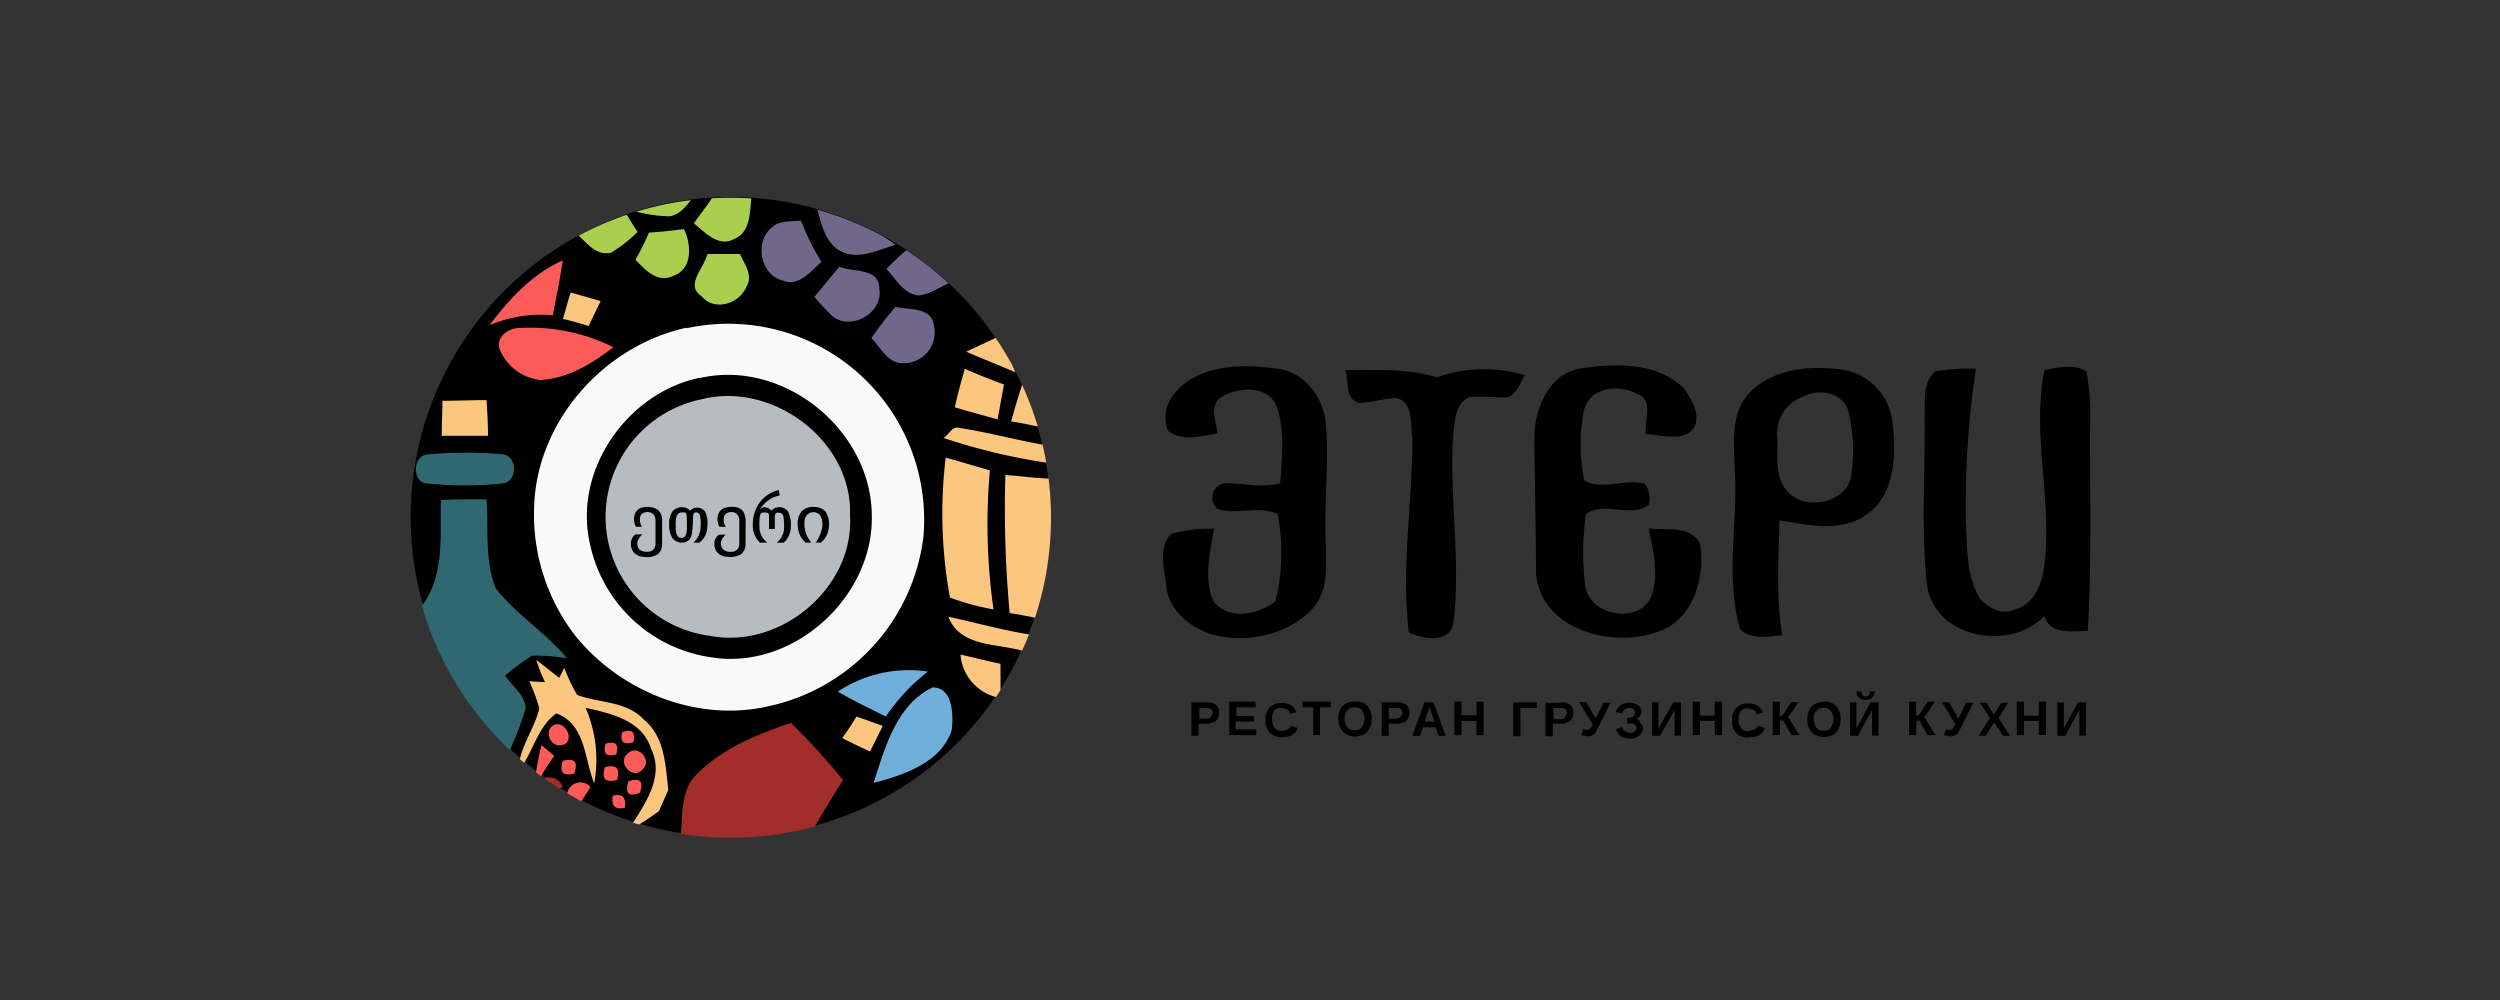 <svg xmlns="http://www.w3.org/2000/svg" id="Layer_1" data-name="Layer 1" viewBox="0 0 250 100"><rect x="0" y="0" width="250" height="100" fill="#333333" stroke="none"/><defs><clipPath id="clip-path"><ellipse cx="73.03" cy="51.77" class="cls-1" rx="32.07" ry="32"/></clipPath><style>.cls-1{fill:none}.cls-3{fill:#aacf4f}.cls-4{fill:#756a8e;isolation:isolate;opacity:.97}.cls-5{fill:#fd5b5a}.cls-6{fill:#fbc77f}.cls-8{fill:#b6bcc2}.cls-9{fill:#2f6871}.cls-10{fill:#6fafd9}.cls-11{fill:#a12e2b}</style></defs><path d="M0 0h250v100H0Z" class="cls-1"/><path d="M73 19.7a32 32 0 1 0 32.07 32A32.06 32.06 0 0 0 73 19.7Zm58.51 40.84c1.36-1.78 1.07-4.06 1.07-6.13-.21-4 .36-8 0-12-.21-2.71-2.21-5.35-5.06-5.56-3.49-.5-7.77-.36-10.12 2.56a3.73 3.73 0 0 0-.64 3.64c1.43 1.14 3.35.57 5 .28-.14-1.21-.86-2.64.28-3.56 1.71-1.07 4.64-1.36 5.63.85.86 2.5.5 5.21.36 7.7-1.85.5-3.71 0-5.56 0a1.46 1.46 0 0 0-.71 2.57c1.92.64 4.13-.36 6 .5a20.22 20.22 0 0 1-.22 8.76c-1.85 1.36-4.77 1.93-6.27-.14-.86-2.28-.29-4.78.14-7.13a14.24 14.24 0 0 0-4.27.5c-1.43 1.43-.65 3.56-.5 5.28.21 2.35 2.35 4.06 4.49 4.77 3.5.96 7.92.1 10.41-2.89Zm34 2.71c3.78-1 5.06-5.49 4.49-8.91-1-1.85-3.42-1.28-5.13-1.5.43 2.28 1.14 4.78.14 7.06-1.43 2.56-6.13 1.57-6.49-1.36a26.53 26.53 0 0 1 .08-7.12c1.85-1.36 4.41.42 6.27-.93a2.33 2.33 0 0 0-.43-2.14c-2-.5-4.13.71-6-.28a17.53 17.53 0 0 1-.07-6.92c.5-2.42 3.42-2.78 5.28-1.78 1.78.57.78 2.64.92 4.06 1.57 0 3.49.79 4.71-.49.92-1.29-.08-2.93-.86-4.07-2.71-2.71-7-2.56-10.48-2-3.06.57-4.49 4-4.49 6.84 0 4.49.15 9.05.15 13.54.4 5.64 7.45 7.57 11.94 6ZM184.43 37c-3.21-.5-7-.21-9.41 2.21-1.93 1.92-1.64 4.85-1.57 7.27.43 5.49-1 11 .57 16.46 1.14 1.07 2.85.72 4.21.57-.65-3.77-.36-7.69-.29-11.47 2.78.43 5.92 1.21 8.48-.43 3.07-1.85 3.21-6.06 2.85-9.19a6 6 0 0 0-4.84-5.42Zm.71 10.33c-.14 2.78-4.35 3.85-6.2 2-1.57-1.43-1.14-3.71-1.21-5.56a3.94 3.94 0 0 1 2.63-4.13c1.5-.79 3.78-.43 4.42 1.28a16.29 16.29 0 0 1 .36 6.43ZM209 43a26.75 26.75 0 0 0-.35-5.85c-1.29-.78-2.85-.42-4.21-.14-1.28 6.49.79 13 0 19.46-.21 1.85-1 4-3 4.49-1.21.57-2.57-.15-3.42-1.07-1.43-2.28-1.28-5.13-1.43-7.7a92.29 92.29 0 0 1 1-15.32 19.82 19.82 0 0 0-4.06.28c-1.28 1.07-1 2.85-1.07 4.35.07 5.56-.36 11.19.21 16.75s8.27 7 11.76 3.35c.64 1.92 2.71 1.5 4.35 1.5.38-6.62.22-13.32.22-20.1Zm-56.5-5.48a14.42 14.42 0 0 0-8.84.21c-2.92-.92-6.06-.71-9.12-.71.35 1.07-.08 2.92 1.42 3.28 1.21-.07 2.42-.43 3.64-.5 1.78.36 1.42 2.64 1.64 4.06 0 6.49-1.14 12.9-.36 19.39 1.5.71 4.35 1.14 4.49-1.21.71-6.06-.43-12.19-.07-18.32.14-1.43.14-3.21 1.57-4 1.28-.14 2.63.07 3.92 0 .99-.42 1.21-1.49 1.71-2.2Zm-10.05 32.71-1.21 3.35h.76l.28-.85h1.29l.28.85h.71l-1.21-3.35Zm0 1.93c.28-.72.35-1.14.42-1.21a.26.26 0 0 0 .08-.22v-.07l.07.14.07.36.36 1Zm5.2-.64h-1.5v-1.36h-.71v3.35h.71v-1.42h1.5v1.42h.71v-3.35h-.71Zm-17.39-.79h1.07v2.78h.67v-2.78h1.07v-.57h-2.85Zm9.41-.5h-1.5v3.35h.71v-1.21h.86a1.45 1.45 0 0 0 .64-.14.66.66 0 0 0 .43-.43 1.37 1.37 0 0 0 .14-.57 1 1 0 0 0-.36-.78 1.69 1.69 0 0 0-.92-.22Zm.35 1.5a.75.75 0 0 1-.42.14h-.72V70.8h.72c.42 0 .64.14.64.5a.6.6 0 0 1-.24.43Zm-16.39.43h1.78v-.57h-1.78v-.86h1.93v-.57h-2.64v3.35h2.71v-.57h-2.07v-.78Zm4.56.92a.83.83 0 0 1-.71-.28 1.57 1.57 0 0 1-.28-.86 1.53 1.53 0 0 1 .21-.85.81.81 0 0 1 .71-.29 1.65 1.65 0 0 1 .57.14.51.51 0 0 1 .29.43l.64-.14a1.29 1.29 0 0 0-.5-.71 1.71 1.71 0 0 0-.93-.22 1.59 1.59 0 0 0-1.21.43 1.77 1.77 0 0 0-.43 1.28 1.79 1.79 0 0 0 .45 1.29 1.76 1.76 0 0 0 1.28.42 2 2 0 0 0 .93-.21 1.39 1.39 0 0 0 .57-.71l-.64-.22a1.1 1.1 0 0 1-.95.5Zm-7.55-2.85h-1.5v3.35h.71v-1.21h.86a1.45 1.45 0 0 0 .64-.14.66.66 0 0 0 .43-.43 1.37 1.37 0 0 0 .14-.57 1 1 0 0 0-.36-.78 1.52 1.52 0 0 0-.92-.22Zm.43 1.5a.81.81 0 0 1-.43.14h-.71V70.8h.71c.43 0 .64.14.64.5Zm14.39-1.57a1.66 1.66 0 0 0-1.21.43 2.12 2.12 0 0 0 0 2.56 1.7 1.7 0 0 0 1.21.5 2 2 0 0 0 .93-.21 1.28 1.28 0 0 0 .57-.64 2 2 0 0 0 .21-.93 2 2 0 0 0-.42-1.28 1.58 1.58 0 0 0-1.29-.43Zm.72 2.57a.85.85 0 0 1-.72.28.83.83 0 0 1-.71-.28 1.57 1.57 0 0 1-.29-.86 1.14 1.14 0 0 1 .29-.85.81.81 0 0 1 .71-.29.83.83 0 0 1 .72.29 1.54 1.54 0 0 1 .28.85 2.48 2.48 0 0 1-.28.86Zm56.66-1.57.64-1h-.72l-.49.78a5.34 5.34 0 0 1-.36.5.48.48 0 0 1-.29.15v-1.43h-.71v3.35h.71v-1.42h.15a.24.24 0 0 0 .14-.08l.85 1.5h.79l-1.14-1.85c.07 0 .21-.22.43-.5ZM186.49 70a1.05 1.05 0 0 0 .72-.22 1.32 1.32 0 0 0 .28-.64H187c0 .29-.14.5-.43.5s-.42-.14-.42-.5h-.5a.69.69 0 0 0 .28.64.8.8 0 0 0 .56.22Zm9.34 1.85-.93-1.64h-.71l1.35 2.21a.8.8 0 0 1-.21.36c-.07.07-.07.14-.14.14s-.15.07-.22.07a.63.63 0 0 1-.35-.07l-.22.57c.07.07.15.07.29.07s.21.07.35.07a.86.86 0 0 0 .72-.28 1.57 1.57 0 0 0 .28-.5l1.29-2.57h-.72Zm-13.47-1.64a1.64 1.64 0 0 0-1.21.43 2.12 2.12 0 0 0 0 2.56 1.68 1.68 0 0 0 1.21.5 2 2 0 0 0 .93-.21 1.32 1.32 0 0 0 .57-.64 2 2 0 0 0 .21-.93 1.94 1.94 0 0 0-.43-1.28 1.55 1.55 0 0 0-1.28-.48Zm.71 2.57a.83.83 0 0 1-.71.28.82.82 0 0 1-.71-.28 1.5 1.5 0 0 1-.29-.86 1.11 1.11 0 0 1 .29-.85.8.8 0 0 1 .71-.29.81.81 0 0 1 .71.29 1.54 1.54 0 0 1 .29.85 1.57 1.57 0 0 1-.29.81Zm2.57.07v-2.62H185v3.35h.78l1.43-2.58v2.56h.64v-3.33h-.79Zm20.74 0v-2.62h-.64v3.35h.78l1.42-2.58v2.56h.65v-3.33h-.79Zm-5.56-2.57h-.71l-.72 1.21-.71-1.21H198l1 1.52-1.14 1.78h.71l.85-1.35.86 1.35h.72l-1.14-1.78Zm3.06 1.29h-1.49v-1.41h-.72v3.35h.72v-1.42h1.49v1.42h.72v-3.35h-.72Zm-32.43 0H170v-1.41h-.72v3.35h.72v-1.42h1.49v1.42h.72v-3.35h-.72Zm-11.9.28-.92-1.64h-.72l1.36 2.21a.79.79 0 0 1-.22.36c-.07.07-.07.14-.14.14s-.14.07-.21.07a.65.65 0 0 1-.36-.07l-.21.57c.07.07.14.07.28.07s.22.07.36.07a1 1 0 0 0 .43-.07 1 1 0 0 0 .28-.21 1.77 1.77 0 0 0 .29-.5l1.28-2.57h-.71Zm-3.49-1.57h-1.5v3.35h.72v-1.26h.85a1.41 1.41 0 0 0 .64-.14.64.64 0 0 0 .43-.43 1.37 1.37 0 0 0 .14-.57 1 1 0 0 0-.35-.78 1.58 1.58 0 0 0-.93-.22Zm.43 1.5a.79.79 0 0 1-.43.14h-.71V70.8h.71c.43 0 .64.14.64.5Zm7 .14a1.11 1.11 0 0 0 .5-.28.62.62 0 0 0 .14-.5.74.74 0 0 0-.35-.64 1.48 1.48 0 0 0-.86-.22 1.45 1.45 0 0 0-.85.22 1.68 1.68 0 0 0-.5.71l.64.14a.75.75 0 0 1 .71-.57 1 1 0 0 1 .43.14.53.53 0 0 1 0 .72.83.83 0 0 1-.5.14h-.14v.57h.14c.29 0 .5 0 .57.07a.4.4 0 0 1 .22.36.54.54 0 0 1-.15.35.82.82 0 0 1-.5.15.84.84 0 0 1-.78-.57l-.64.21a1.74 1.74 0 0 0 .5.71 1.62 1.62 0 0 0 .92.22 1.23 1.23 0 0 0 .93-.29 1 1 0 0 0 .36-.71.62.62 0 0 0-.22-.5c-.06-.19-.3-.48-.52-.48Zm2.36.93v-2.62h-.65v3.35h.8l1.46-2.58v2.56h.64v-3.33h-.78Zm9 .28a.85.85 0 0 1-.72-.28 1.57 1.57 0 0 1-.28-.86 1.53 1.53 0 0 1 .21-.85.81.81 0 0 1 .71-.29 1.65 1.65 0 0 1 .57.14.49.49 0 0 1 .29.43l.64-.14a1.24 1.24 0 0 0-.5-.71 1.69 1.69 0 0 0-.92-.22 1.61 1.61 0 0 0-1.22.43 1.76 1.76 0 0 0-.42 1.28 1.5 1.5 0 0 0 1.79 1.66 2 2 0 0 0 .92-.21 1.39 1.39 0 0 0 .57-.71l-.64-.22a1.09 1.09 0 0 1-.97.5Zm-23.52.5h.71V70.8h1.64v-.57h-2.35Zm27.86-2.42.64-1h-.71l-.5.78a4.16 4.16 0 0 1-.35.5.51.51 0 0 1-.29.15v-1.48h-.71v3.35h.73v-1.42h.14a.24.24 0 0 0 .15-.08l.85 1.5h.79l-1.14-1.85c.08 0 .21-.22.43-.5Z"/><g style="clip-path:url(#clip-path)"><g id="_aacf4fff" data-name="#aacf4fff"><path d="M63.48 21.13c1.57-.79 3.35-1.21 5-1.93l1.21.07c-.78.86-1.43 2.14-2.71 2.36a14.49 14.49 0 0 1-3.5-.5ZM70.46 19.35c1.57 0 3.14 0 4.71.14-.22 1.57 0 3.7-1.78 4.42-1.57.85-2.93-.72-4-1.57.58-.86 1.22-1.64 1.79-2.5ZM57.85 23.55c1.07-1.43 3.06-1.64 4.56-2.49.36.57 1 1.63 1.35 2.13a14.11 14.11 0 0 1-2.63 2.07c-1.43.36-2.35-.85-3.28-1.71ZM64.9 23.26c1.22-.07 2.36-.21 3.5-.35.78 1.64.85 4.06-1.14 4.7-1.5.72-2.78-.64-3.71-1.64a28.5 28.5 0 0 0 1.35-2.71ZM70.75 25.4H74c.43 1 1.35 2.14.64 3.28-.71 1.71-3.21 2.5-4.49.93-1.68-1.07.24-2.78.6-4.21Z" class="cls-3"/></g><g id="_756a8ef8" data-name="#756a8ef8"><path d="M81.65 20.7a24.49 24.49 0 0 1 7.91 3.78c-1.78.5-3.63 1.56-5.48.64-1.64-.86-1.93-2.85-2.43-4.42ZM77.16 22.77c.79-.79 2-.57 2.93-.72a24.56 24.56 0 0 0 2.06 4.14c-1.07.92-2.28 2.56-3.92 1.85-2.23-.57-2.78-3.92-1.07-5.27ZM88.64 26.9a28.91 28.91 0 0 1 2.21-2.07c1.42 1.14 2.78 2.28 4.2 3.42-1.07.43-2.06 1.22-3.28 1.29-1.49-.22-2.21-1.71-3.13-2.64ZM81.44 29.68c.85-1 1.64-2 2.49-3 1.43.57 4 .07 4 2.21.42 2.35-2.71 4.2-4.64 2.77a24 24 0 0 1-1.85-1.98ZM87.14 33.81a34.41 34.41 0 0 1 2.42-3.13c1.29.35 3.43 0 3.78 1.64a3.1 3.1 0 0 1-3 4c-1.56.06-2.27-1.58-3.2-2.51Z" class="cls-4"/></g><g id="_fd5b5aff" data-name="#fd5b5aff"><path d="M48.94 32.53c2-2.64 4.28-5.13 7.34-6.49-.28 1.86-.64 3.64-1 5.49a13 13 0 0 0-6.34 1ZM50 35c-.5-1.21.78-2.2 1.92-2.2a18.63 18.63 0 0 1 9.41 1.92C59.2 36.38 56.71 37.88 54 38a5 5 0 0 1-4-3ZM55.57 72.44c1.14-.21 1.92 1.78.64 2.07s-1.92-1.71-.64-2.07ZM62.2 73.23c1-.36 1.35-.08 1.14 1-1 .28-1.34-.01-1.14-1ZM54.14 74.51l1.29 1.07A22.61 22.61 0 0 0 54 77.79a2.33 2.33 0 0 1-.43-.36c.15-1 .36-1.99.57-2.92ZM60.56 74.37c1-.29 1.35.07 1.07 1.07-1 .28-1.36-.08-1.07-1.07ZM62.77 75.36c1-1 2.49.65 1.49 1.57-.92 1.14-2.63-.64-1.49-1.57ZM56.28 76.08c1.14-.29 1.57.07 1.14 1.28-1.14.28-1.5-.14-1.14-1.28ZM60.49 76.72c1.14-.29 1.56.07 1.21 1.28-1.14.29-1.57-.07-1.21-1.28ZM56.71 79.43a1.34 1.34 0 0 1 2.35-.72c-.28.36-.71 1.14-1 1.5ZM62.84 78.14c1.14-.42 1.57 0 1.14 1.14-1.14.43-1.5.07-1.14-1.14ZM61.27 79.57c1-.22 1.35.14 1.21 1.21-1 .22-1.35-.21-1.21-1.21Z" class="cls-5"/></g><g id="_fbc77fff" data-name="#fbc77fff"><path d="m57.07 29.25 3 .86c-.43.85-.79 1.64-1.21 2.49-.64-.21-1.93-.57-2.57-.71.28-.89.49-1.78.78-2.64ZM96.62 35.17l3.21-1.5c.57 1.21 1.21 2.35 1.71 3.56-1.64-.71-3.28-1.35-4.92-2.06ZM95.48 40.73c.28-1.29.64-2.57 1-3.85 1.28.57 2.56 1.07 3.92 1.57-.22 1.14-.43 2.35-.64 3.49-1.5-.43-2.93-.79-4.28-1.21ZM101.11 42.15c.36-1.28.71-2.49 1.14-3.78a18.09 18.09 0 0 1 1.85 4.35c-.99-.21-1.99-.43-2.99-.57ZM44.24 40.08c1.49 0 2.92-.07 4.42-.07.07 1.22.14 2.36.14 3.57h-4.63c0-1.14.07-2.28.07-3.5ZM94.34 43.79c.57-.28.85-1.21 1.57-1 2.85.43 5.7 1.21 8.55 1.71.07.43.29 1.36.36 1.79a60.47 60.47 0 0 1-10.48-2.5ZM95 59.76a46.54 46.54 0 0 1-.43-14c1.5.42 2.93.85 4.42 1.28a60.36 60.36 0 0 0 .36 13.9A24.93 24.93 0 0 1 95 59.76ZM100.54 47.5c1.21.07 3.21.35 4.42.35 1.21 3.14-.21 6.28-.21 9.55a19.66 19.66 0 0 1-1 4.42c-.72-.14-2.07-.43-2.78-.5a112.39 112.39 0 0 1-.43-13.82ZM94.84 61.68c2.71.57 5.42 1.35 8.19 1.78a14.51 14.51 0 0 1-.71 1.64c-2.56-.78-6.32-.36-7.48-3.42ZM96.05 65.46c1.28.28 2.64.64 4 .92v3.42a4.76 4.76 0 0 1-4-4.34ZM53.64 66c.57.42 1.71 1.35 2.28 1.78a10.34 10.34 0 0 0 .5-1 19.22 19.22 0 0 0 1.29 2.71c2.21.85 4.91.57 6.7 2.49 2.06 1.71 2.13 4.49 2.42 7-.29.71-.64 1.42-.93 2.14-.71.49-1.42 1-2.14 1.42-.14 0-.57.14-.71.14 1.43-2.28 3.42-5 2.07-7.77-.86-2.85-4-3.56-6.56-4.13a13.09 13.09 0 0 1 .86 7.56c-1-2.5-.86-5.92-3.78-7-1.64 1.14-2.21 3.28-3.21 4.92l-.5.85v-.92c.36-1.93 1.57-3.49 2-5.35a17.25 17.25 0 0 0-1-2.71c.36 0 1.14.08 1.57.08a14.39 14.39 0 0 1-.86-2.21ZM85.64 71.66c.86.28 1.79.64 2.64.92L87 75.15c-.93-.43-1.85-.86-2.78-1.35a22 22 0 0 0 1.42-2.14Z" class="cls-6"/></g><path d="M68.68 32.82A19.59 19.59 0 0 1 92.34 53.7 19.8 19.8 0 0 1 77 70.59c-7.13 1.71-14.89-1.36-19.46-7a19.83 19.83 0 0 1-4.13-12.82c.21-8.56 6.91-16.18 15.25-18m1.36 5C62.77 39.23 57.28 47 59 54.41a14.49 14.49 0 0 0 12.18 11.33c8.12 1.29 16.18-6 16-14.18C87.14 43 78.37 35.88 70 37.8Z" style="fill:#f9f9fa"/><path d="M85 51.56c.29-7.48-7.77-13.47-14.89-11.62a12 12 0 0 0 1 23.66c6.98 1.29 14.32-4.84 13.89-12.04ZM65.81 55.4a2 2 0 0 1-1.41.29 1.41 1.41 0 0 1-1.07-.51 1.39 1.39 0 0 1-.23-1 1.07 1.07 0 0 1 .46-.74h.69a1.43 1.43 0 0 0-.47.64.85.85 0 0 0 .22.92 1.24 1.24 0 0 0 .8.17.76.76 0 0 0 .61-.3 1 1 0 0 0 .14-.61v-2.11a1 1 0 0 0-.23-.74.89.89 0 0 0-.79-.18.63.63 0 0 0-.5.39 1.33 1.33 0 0 0 .17 1.06h-.6a1.53 1.53 0 0 1-.12-1.24 1 1 0 0 1 .9-.71 1.89 1.89 0 0 1 1.34.21 1.27 1.27 0 0 1 .49 1.11v2.32a1.31 1.31 0 0 1-.4 1.03Zm4.92-2.7a2 2 0 0 1-.8 1.57h-.6a2.12 2.12 0 0 0 .72-1.46 4 4 0 0 0-.05-1.25.39.39 0 0 0-.43-.32c-.19 0-.26.21-.27.36a10.67 10.67 0 0 1-.13 1.88 1 1 0 0 1-.58.72 1.21 1.21 0 0 1-1.36-.4 2.53 2.53 0 0 1-.31-1.38 2.09 2.09 0 0 1 .35-1.31 1.32 1.32 0 0 1 1.21-.36.9.9 0 0 1 .51.32 1 1 0 0 1 1.54.12 2.88 2.88 0 0 1 .2 1.51Zm3.82 1.73a1.19 1.19 0 0 1-.46 1 2.13 2.13 0 0 1-1.4.24 1.33 1.33 0 0 1-1.07-.57 1.48 1.48 0 0 1-.16-1 1.13 1.13 0 0 1 .44-.63h.69a1.43 1.43 0 0 0-.47.64.87.87 0 0 0 .23.86 1.14 1.14 0 0 0 .78.21.84.84 0 0 0 .64-.27 1 1 0 0 0 .16-.6v-2.16a1 1 0 0 0-.23-.74.88.88 0 0 0-.78-.18.67.67 0 0 0-.51.39 1.33 1.33 0 0 0 .17 1.06h-.64a1.56 1.56 0 0 1-.13-1.2 1 1 0 0 1 .77-.72 2.32 2.32 0 0 1 1.2 0 1 1 0 0 1 .63.56 2.54 2.54 0 0 1 .15 1.13c0 .68 0 1.33-.01 1.98Zm4.53-1.68a2.18 2.18 0 0 1-.71 1.52h-.71A2 2 0 0 0 78.4 53a6.19 6.19 0 0 0-.05-1.29c0-.18-.14-.4-.35-.42a.9.9 0 0 0-.4 0 .66.66 0 0 0-.12.43v1.18h-.58v-1.28c0-.13 0-.32-.2-.35a1.46 1.46 0 0 0-.51 0c-.18.1-.2.33-.23.52a7.86 7.86 0 0 0 0 1.19 2 2 0 0 0 .79 1.29H76a2.33 2.33 0 0 1-.72-1.73 3.76 3.76 0 0 1 .54-2.07A3.31 3.31 0 0 1 77.88 49l.09.54a3 3 0 0 0-1.97 1.4l.31-.21a1 1 0 0 1 .84.34.86.86 0 0 1 .45-.3 1.11 1.11 0 0 1 1.18.34 3.06 3.06 0 0 1 .3 1.64Zm3.81-.11a2.29 2.29 0 0 1-.8 1.63h-.54a3.72 3.72 0 0 0 .62-1.3 2.07 2.07 0 0 0-.12-1.39.87.87 0 0 0-1.14-.25.94.94 0 0 0-.45.73 2.85 2.85 0 0 0 .39 1.8 3.54 3.54 0 0 1 .26.41h-.54a2.33 2.33 0 0 1-.79-1.63 2.06 2.06 0 0 1 .36-1.49 1.61 1.61 0 0 1 1.33-.45 1.41 1.41 0 0 1 1.09.47 2.22 2.22 0 0 1 .33 1.47Z" class="cls-8"/><path d="M68.64 51.42c-.07-.28-.43-.17-.64-.15a.54.54 0 0 0-.36.42 3.38 3.38 0 0 0-.06 1 1.52 1.52 0 0 0 .18.92.49.49 0 0 0 .8-.06 2.2 2.2 0 0 0 .12-1 6.27 6.27 0 0 0-.04-1.13Z" class="cls-8"/><g id="_2f6871ff" data-name="#2f6871ff"><path d="M42.88 45.43a43.65 43.65 0 0 1 7.41 0c1.5.21 1.5 2.78-.07 2.92a36 36 0 0 1-7.41 0c-1.64.07-1.64-2.92.07-2.92ZM44.09 50c1.5-.07 3.07-.07 4.57-.07.21 2.92-.22 6.13.92 8.91 2.07 2.64 5 4.42 7.13 7a19 19 0 0 0-3.49-.28 23.55 23.55 0 0 0-2.71 2c.71 1.07 2 1.93 2.06 3.28a32.53 32.53 0 0 1-1.71 4.42 31.44 31.44 0 0 1-9-14.25C44.52 57.9 44 53.77 44.09 50Z" class="cls-9"/></g><g id="_6fafd9ff" data-name="#6fafd9ff"><path d="M83.79 69.16a12.79 12.79 0 0 1 9-2 19.25 19.25 0 0 0-4.2 4.49c-1.59-.78-3.23-1.56-4.8-2.49ZM87.36 78.29c1.14-3.5 2.28-7.84 5.91-9.55 2 0 2.07 2.7 1.92 4.2-.99 3.28-4.77 4.56-7.83 5.35Z" class="cls-10"/></g><g id="_a12e2bff" data-name="#a12e2bff"><path d="M69.82 77.29c2.5-2.5 5.92-3.85 9.27-5a65.93 65.93 0 0 1 5.2 5.7c-.93 1.57-1.92 3.07-2.78 4.63l-.07.15c-4.28 1.49-8.91 1.42-13.4 1.14l.07-.79c.14-2.05.07-4.41 1.71-5.83ZM54.5 77.79a1.47 1.47 0 0 1 1.78.92l-.57.22c-.36-.22-1-.57-1.35-.79Z" class="cls-11"/></g></g></svg>